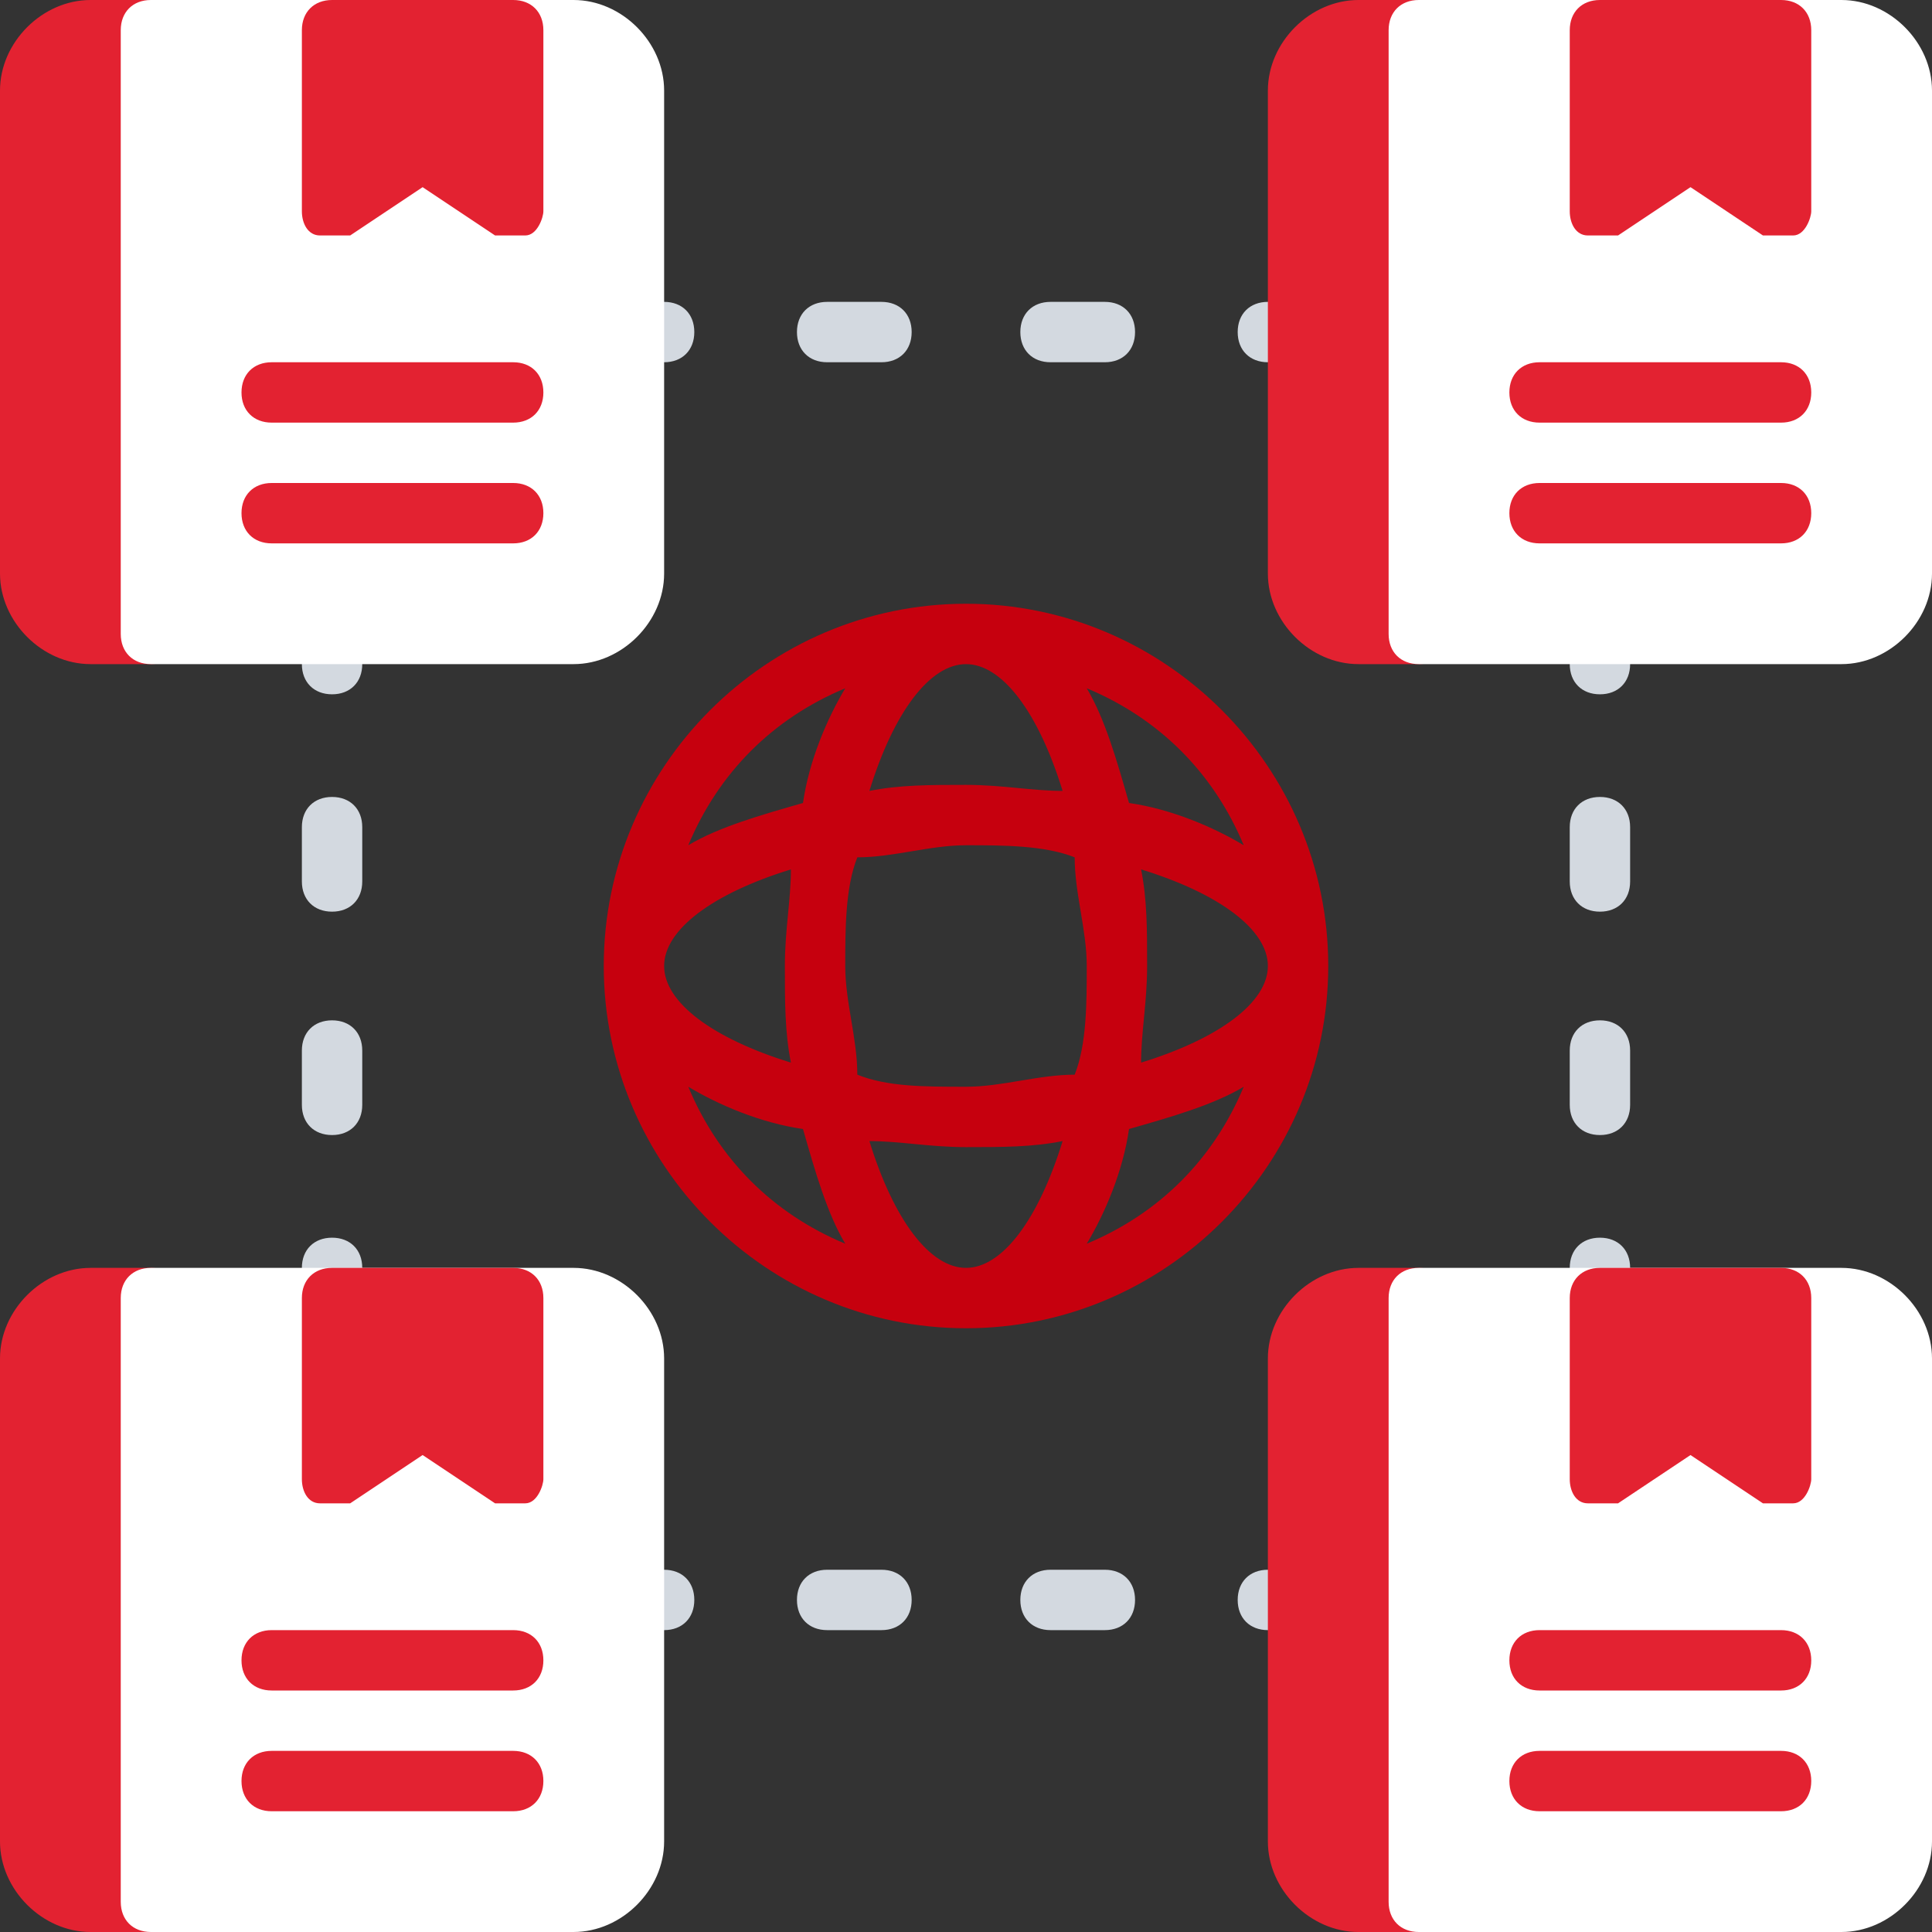 <svg xmlns="http://www.w3.org/2000/svg" id="connection" viewBox="0 0 32 32"><rect x="0" y="0" width="32" height="32" fill="#333333" stroke="none"/><path d="M16,10c-3.3,0-6,2.7-6,6s2.7,6,6,6,6-2.7,6-6-2.7-6-6-6ZM18.9,17.6c0-.5.1-1,.1-1.6s0-1.1-.1-1.6c1.3.4,2.1,1,2.1,1.6s-.8,1.2-2.1,1.6ZM16,21c-.6,0-1.2-.8-1.6-2.1.5,0,1,.1,1.6.1s1.1,0,1.6-.1c-.4,1.3-1,2.1-1.6,2.1ZM16,18c-.7,0-1.3,0-1.8-.2,0-.6-.2-1.2-.2-1.8s0-1.3.2-1.8c.6,0,1.2-.2,1.8-.2s1.3,0,1.8.2c0,.6.2,1.2.2,1.8s0,1.3-.2,1.8c-.6,0-1.2.2-1.8.2ZM11,16c0-.6.8-1.2,2.1-1.6,0,.5-.1,1-.1,1.6s0,1.1.1,1.6c-1.3-.4-2.1-1-2.1-1.6ZM16,11c.6,0,1.2.8,1.6,2.1-.5,0-1-.1-1.6-.1s-1.1,0-1.6.1c.4-1.3,1-2.1,1.6-2.1ZM20.6,14c-.5-.3-1.2-.6-1.9-.7-.2-.7-.4-1.4-.7-1.9,1.2.5,2.1,1.4,2.6,2.6ZM14,11.4c-.3.5-.6,1.2-.7,1.9-.7.2-1.4.4-1.9.7.5-1.2,1.4-2.1,2.6-2.6ZM11.4,18c.5.3,1.2.6,1.9.7.2.7.4,1.4.7,1.9-1.2-.5-2.1-1.4-2.6-2.6ZM18,20.6c.3-.5.6-1.2.7-1.9.7-.2,1.4-.4,1.9-.7-.5,1.2-1.4,2.1-2.6,2.6Z" style="fill:#c6000e; stroke-width:0px;"></path><path d="M5.5,22c-.3,0-.5-.2-.5-.5v-.5c0-.3.2-.5.5-.5s.5.2.5.5v.5c0,.3-.2.5-.5.5Z" style="fill:#d3d9e0; stroke-width:0px;"></path><path d="M5.5,18.8c-.3,0-.5-.2-.5-.5v-.9c0-.3.2-.5.5-.5s.5.2.5.5v.9c0,.3-.2.5-.5.5ZM5.5,15.1c-.3,0-.5-.2-.5-.5v-.9c0-.3.2-.5.5-.5s.5.2.5.5v.9c0,.3-.2.5-.5.5Z" style="fill:#d3d9e0; stroke-width:0px;"></path><path d="M5.5,11.5c-.3,0-.5-.2-.5-.5v-.5c0-.3.2-.5.5-.5s.5.2.5.5v.5c0,.3-.2.5-.5.5Z" style="fill:#d3d9e0; stroke-width:0px;"></path><path d="M26.5,22c-.3,0-.5-.2-.5-.5v-.5c0-.3.2-.5.5-.5s.5.2.5.5v.5c0,.3-.2.5-.5.5Z" style="fill:#d3d9e0; stroke-width:0px;"></path><path d="M26.5,18.8c-.3,0-.5-.2-.5-.5v-.9c0-.3.2-.5.5-.5s.5.2.5.5v.9c0,.3-.2.5-.5.5ZM26.5,15.1c-.3,0-.5-.2-.5-.5v-.9c0-.3.2-.5.5-.5s.5.2.5.5v.9c0,.3-.2.5-.5.5Z" style="fill:#d3d9e0; stroke-width:0px;"></path><path d="M26.5,11.5c-.3,0-.5-.2-.5-.5v-.5c0-.3.2-.5.5-.5s.5.2.5.5v.5c0,.3-.2.5-.5.5Z" style="fill:#d3d9e0; stroke-width:0px;"></path><path d="M11,6h-.5c-.3,0-.5-.2-.5-.5s.2-.5.5-.5h.5c.3,0,.5.2.5.5s-.2.5-.5.5Z" style="fill:#d3d9e0; stroke-width:0px;"></path><path d="M18.3,6h-.9c-.3,0-.5-.2-.5-.5s.2-.5.5-.5h.9c.3,0,.5.2.5.5s-.2.5-.5.5ZM14.6,6h-.9c-.3,0-.5-.2-.5-.5s.2-.5.5-.5h.9c.3,0,.5.2.5.5s-.2.5-.5.5Z" style="fill:#d3d9e0; stroke-width:0px;"></path><path d="M21.5,6h-.5c-.3,0-.5-.2-.5-.5s.2-.5.5-.5h.5c.3,0,.5.2.5.5s-.2.5-.5.5Z" style="fill:#d3d9e0; stroke-width:0px;"></path><path d="M11,27h-.5c-.3,0-.5-.2-.5-.5s.2-.5.5-.5h.5c.3,0,.5.2.5.5s-.2.5-.5.5Z" style="fill:#d3d9e0; stroke-width:0px;"></path><path d="M18.3,27h-.9c-.3,0-.5-.2-.5-.5s.2-.5.5-.5h.9c.3,0,.5.2.5.5s-.2.5-.5.5ZM14.6,27h-.9c-.3,0-.5-.2-.5-.5s.2-.5.5-.5h.9c.3,0,.5.2.5.5s-.2.5-.5.5Z" style="fill:#d3d9e0; stroke-width:0px;"></path><path d="M21.5,27h-.5c-.3,0-.5-.2-.5-.5s.2-.5.5-.5h.5c.3,0,.5.2.5.5s-.2.5-.5.5Z" style="fill:#d3d9e0; stroke-width:0px;"></path><path d="M23.5,0h-1c-.8,0-1.5.7-1.5,1.5v8c0,.8.7,1.5,1.5,1.5h1c.3,0,.5-.2.5-.5V.5c0-.3-.2-.5-.5-.5Z" style="fill:#e32231; stroke-width:0px;"></path><path d="M30.5,0h-7c-.3,0-.5.2-.5.5v10c0,.3.2.5.5.5h7c.8,0,1.5-.7,1.5-1.5V1.5c0-.8-.7-1.5-1.5-1.5Z" style="fill:#fff; stroke-width:0px;"></path><path d="M29.5,7h-4c-.3,0-.5-.2-.5-.5s.2-.5.5-.5h4c.3,0,.5.2.5.5s-.2.5-.5.5Z" style="fill:#e32231; stroke-width:0px;"></path><path d="M29.5,9h-4c-.3,0-.5-.2-.5-.5s.2-.5.5-.5h4c.3,0,.5.2.5.5s-.2.5-.5.5Z" style="fill:#e32231; stroke-width:0px;"></path><path d="M29.5,0h-3c-.3,0-.5.2-.5.5v3c0,.2.1.4.3.4.2,0,.4,0,.5,0l1.2-.8,1.2.8c0,0,.2,0,.3,0s.2,0,.2,0c.2,0,.3-.3.3-.4V.5c0-.3-.2-.5-.5-.5Z" style="fill:#e32231; stroke-width:0px;"></path><path d="M2.5,0h-1C.7,0,0,.7,0,1.5v8c0,.8.7,1.5,1.5,1.5h1c.3,0,.5-.2.5-.5V.5c0-.3-.2-.5-.5-.5Z" style="fill:#e32231; stroke-width:0px;"></path><path d="M9.5,0H2.5c-.3,0-.5.2-.5.5v10c0,.3.2.5.5.5h7c.8,0,1.5-.7,1.5-1.5V1.5c0-.8-.7-1.5-1.5-1.5Z" style="fill:#fff; stroke-width:0px;"></path><path d="M8.5,7h-4c-.3,0-.5-.2-.5-.5s.2-.5.5-.5h4c.3,0,.5.2.5.5s-.2.5-.5.5Z" style="fill:#e32231; stroke-width:0px;"></path><path d="M8.5,9h-4c-.3,0-.5-.2-.5-.5s.2-.5.5-.5h4c.3,0,.5.2.5.5s-.2.5-.5.5Z" style="fill:#e32231; stroke-width:0px;"></path><path d="M8.5,0h-3c-.3,0-.5.2-.5.5v3c0,.2.1.4.3.4.2,0,.4,0,.5,0l1.2-.8,1.2.8c0,0,.2,0,.3,0s.2,0,.2,0c.2,0,.3-.3.3-.4V.5c0-.3-.2-.5-.5-.5Z" style="fill:#e32231; stroke-width:0px;"></path><path d="M23.5,21h-1c-.8,0-1.5.7-1.5,1.5v8c0,.8.7,1.5,1.5,1.5h1c.3,0,.5-.2.5-.5v-10c0-.3-.2-.5-.5-.5Z" style="fill:#e32231; stroke-width:0px;"></path><path d="M30.5,21h-7c-.3,0-.5.2-.5.5v10c0,.3.2.5.5.5h7c.8,0,1.5-.7,1.5-1.5v-8c0-.8-.7-1.5-1.5-1.5Z" style="fill:#fff; stroke-width:0px;"></path><path d="M29.5,28h-4c-.3,0-.5-.2-.5-.5s.2-.5.5-.5h4c.3,0,.5.2.5.5s-.2.5-.5.5Z" style="fill:#e32231; stroke-width:0px;"></path><path d="M29.5,30h-4c-.3,0-.5-.2-.5-.5s.2-.5.5-.5h4c.3,0,.5.2.5.5s-.2.5-.5.5Z" style="fill:#e32231; stroke-width:0px;"></path><path d="M29.5,21h-3c-.3,0-.5.2-.5.5v3c0,.2.1.4.3.4.2,0,.4,0,.5,0l1.2-.8,1.2.8c0,0,.2,0,.3,0s.2,0,.2,0c.2,0,.3-.3.3-.4v-3c0-.3-.2-.5-.5-.5Z" style="fill:#e32231; stroke-width:0px;"></path><path d="M2.5,21h-1c-.8,0-1.5.7-1.5,1.5v8c0,.8.7,1.5,1.5,1.5h1c.3,0,.5-.2.5-.5v-10c0-.3-.2-.5-.5-.5Z" style="fill:#e32231; stroke-width:0px;"></path><path d="M9.5,21H2.5c-.3,0-.5.2-.5.5v10c0,.3.2.5.5.5h7c.8,0,1.5-.7,1.5-1.5v-8c0-.8-.7-1.5-1.5-1.5Z" style="fill:#fff; stroke-width:0px;"></path><path d="M8.5,28h-4c-.3,0-.5-.2-.5-.5s.2-.5.5-.5h4c.3,0,.5.2.5.5s-.2.5-.5.5Z" style="fill:#e32231; stroke-width:0px;"></path><path d="M8.5,30h-4c-.3,0-.5-.2-.5-.5s.2-.5.5-.5h4c.3,0,.5.2.5.5s-.2.5-.5.5Z" style="fill:#e32231; stroke-width:0px;"></path><path d="M8.5,21h-3c-.3,0-.5.2-.5.5v3c0,.2.1.4.3.4.2,0,.4,0,.5,0l1.2-.8,1.2.8c0,0,.2,0,.3,0s.2,0,.2,0c.2,0,.3-.3.3-.4v-3c0-.3-.2-.5-.5-.5Z" style="fill:#e32231; stroke-width:0px;"></path></svg>